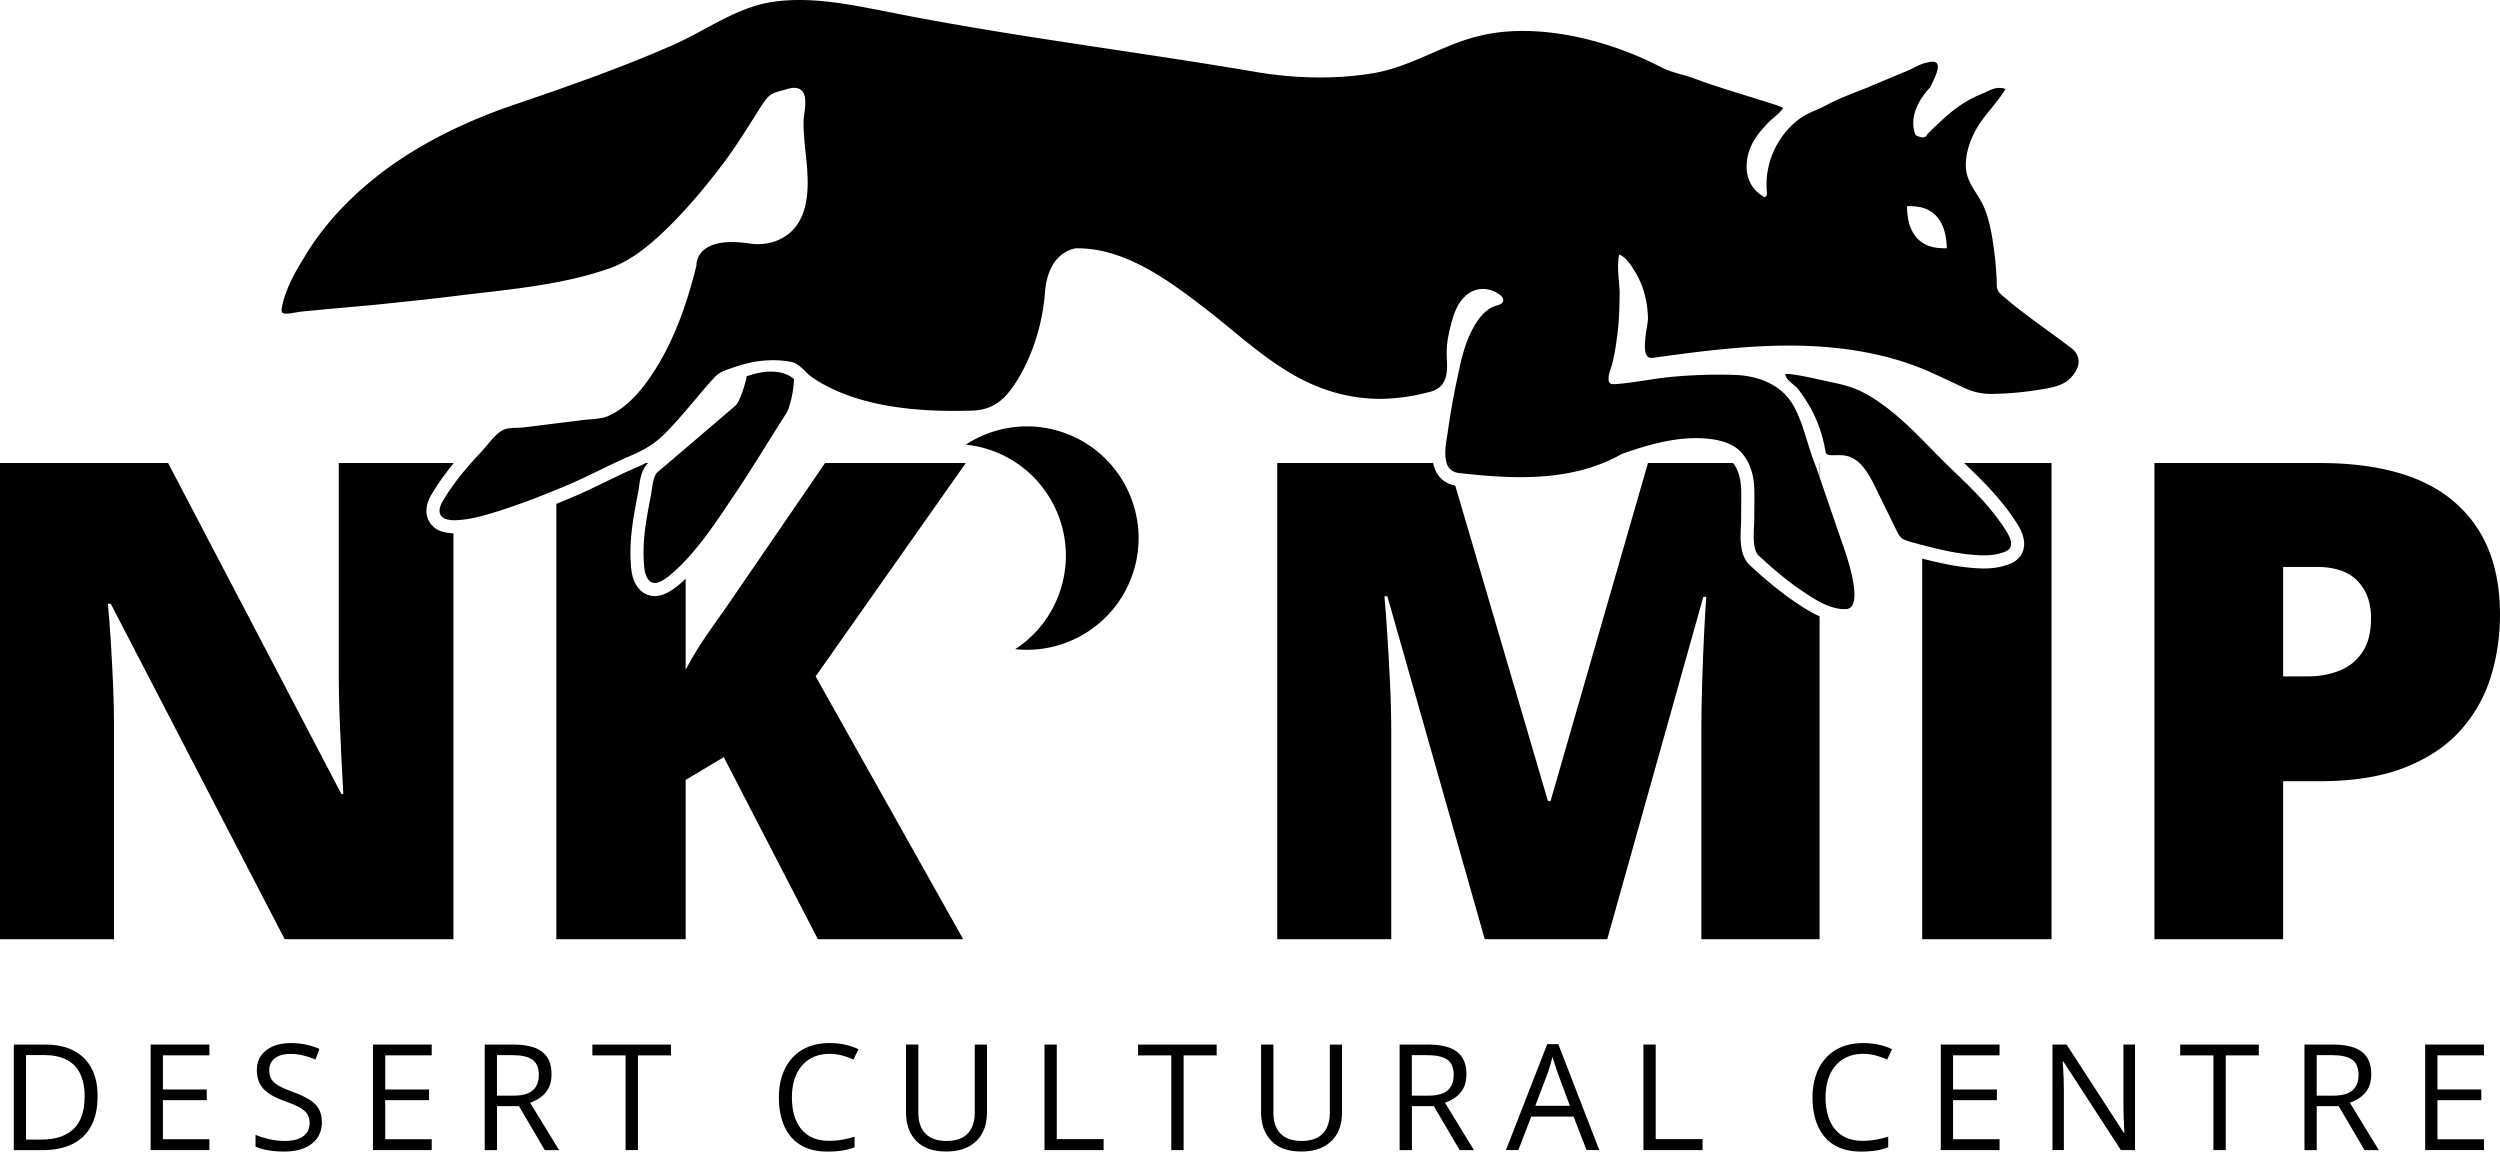 <svg data-sanitized-aria-hidden="true" aria-hidden="true" role="presentation" data-sanitized-data-type="color" data-type="color" xmlns="http://www.w3.org/2000/svg" viewBox="0 0.003 423.72 195.177" data-sanitized-data-bbox="0 0.003 423.72 195.177" data-bbox="0 0.003 423.72 195.177" preserveAspectRatio="xMidYMid meet"><defs><style>#comp-ljg2ykjb svg [data-color="2"] {fill: #FFFFFF;}</style></defs>
    <g>
        <path data-sanitized-data-color="1" data-color="1" fill="#000000" d="M16.54 185.82c0 2.02-.37 3.7-1.1 5.05-.73 1.35-1.8 2.37-3.19 3.05s-3.08 1.02-5.06 1.02H2.34v-17.89h5.4c1.82 0 3.38.33 4.7 1 1.31.67 2.33 1.65 3.04 2.95.71 1.3 1.07 2.91 1.07 4.83Zm-2.19.07c0-1.61-.27-2.93-.8-3.98s-1.32-1.82-2.35-2.33-2.29-.76-3.79-.76h-3v14.33h2.53c2.46 0 4.31-.61 5.55-1.82 1.24-1.21 1.85-3.03 1.85-5.43Z"></path>
        <path data-sanitized-data-color="1" data-color="1" fill="#000000" d="M35.49 194.93h-9.96v-17.89h9.96v1.83h-7.88v5.79h7.43v1.81h-7.43v6.62h7.88v1.83Z"></path>
        <path data-sanitized-data-color="1" data-color="1" fill="#000000" d="M54.56 190.17c0 1.06-.26 1.96-.79 2.71s-1.26 1.31-2.21 1.71-2.06.59-3.34.59c-.68 0-1.32-.03-1.92-.1s-1.16-.16-1.66-.28-.95-.27-1.33-.45v-1.99c.61.25 1.36.49 2.24.7s1.8.32 2.76.32c.9 0 1.66-.12 2.28-.36.62-.24 1.09-.59 1.41-1.04.32-.45.48-1 .48-1.63s-.13-1.12-.4-1.54c-.27-.41-.72-.79-1.34-1.13-.62-.34-1.47-.7-2.55-1.08-.76-.27-1.43-.56-2.01-.89-.58-.32-1.06-.69-1.46-1.09-.39-.41-.69-.88-.89-1.42-.2-.54-.3-1.15-.3-1.85 0-.96.24-1.77.73-2.45s1.16-1.2 2.02-1.57c.86-.36 1.85-.54 2.97-.54.95 0 1.84.09 2.65.27.81.18 1.56.42 2.23.72l-.65 1.79c-.64-.27-1.33-.49-2.05-.67-.72-.18-1.47-.27-2.23-.27s-1.41.11-1.94.34c-.53.22-.93.54-1.21.95-.28.41-.42.89-.42 1.46 0 .63.13 1.15.4 1.57.26.42.69.79 1.27 1.11s1.36.66 2.32 1.01c1.05.38 1.95.79 2.68 1.22.73.43 1.29.95 1.68 1.57.38.62.57 1.4.57 2.34Z"></path>
        <path data-sanitized-data-color="1" data-color="1" fill="#000000" d="M73.17 194.93h-9.96v-17.89h9.96v1.83h-7.88v5.79h7.43v1.81h-7.43v6.62h7.88v1.83Z"></path>
        <path data-sanitized-data-color="1" data-color="1" fill="#000000" d="M86.98 177.04c1.47 0 2.68.18 3.64.54.96.36 1.67.92 2.15 1.66s.71 1.69.71 2.84c0 .95-.17 1.74-.51 2.37-.34.63-.79 1.14-1.35 1.54s-1.15.69-1.77.91l4.91 8.04h-2.42l-4.38-7.46h-3.72v7.46h-2.08v-17.89h4.83Zm-.12 1.8h-2.63v6.86h2.84c1.46 0 2.53-.3 3.22-.89.69-.59 1.03-1.47 1.03-2.63 0-1.22-.37-2.08-1.09-2.58-.73-.51-1.85-.76-3.37-.76Z"></path>
        <path data-sanitized-data-color="1" data-color="1" fill="#000000" d="M108.12 194.93h-2.09v-16.05h-5.63v-1.83h13.32v1.83h-5.6v16.05Z"></path>
        <path data-sanitized-data-color="1" data-color="1" fill="#000000" d="M140.6 178.62c-.99 0-1.87.17-2.66.51s-1.46.83-2.01 1.47c-.55.64-.97 1.41-1.27 2.32-.29.91-.44 1.93-.44 3.06 0 1.5.23 2.8.7 3.91s1.17 1.96 2.1 2.56c.93.6 2.1.91 3.5.91.8 0 1.55-.07 2.26-.2.71-.13 1.39-.3 2.06-.51v1.81c-.65.25-1.34.43-2.06.54s-1.57.18-2.56.18c-1.82 0-3.34-.38-4.56-1.13-1.22-.75-2.13-1.82-2.74-3.2-.61-1.38-.91-3.01-.91-4.88 0-1.35.19-2.59.57-3.71.38-1.12.93-2.09 1.66-2.91a7.29 7.29 0 0 1 2.69-1.89c1.06-.44 2.29-.67 3.66-.67.91 0 1.78.09 2.62.27.84.18 1.6.44 2.28.77l-.83 1.76c-.57-.26-1.2-.49-1.88-.68-.68-.19-1.42-.29-2.21-.29Z"></path>
        <path data-sanitized-data-color="1" data-color="1" fill="#000000" d="M167.28 177.04v11.57c0 1.26-.25 2.39-.76 3.38-.51.99-1.28 1.76-2.31 2.33-1.03.57-2.32.85-3.87.85-2.21 0-3.89-.6-5.05-1.8-1.15-1.2-1.73-2.8-1.73-4.81v-11.52h2.09v11.59c0 1.52.4 2.69 1.21 3.51.8.82 2 1.24 3.6 1.24 1.09 0 1.99-.2 2.69-.59.7-.4 1.21-.95 1.55-1.66.34-.71.51-1.54.51-2.48v-11.6h2.07Z"></path>
        <path data-sanitized-data-color="1" data-color="1" fill="#000000" d="M177.03 194.93v-17.89h2.08v16.03h7.94v1.86h-10.02Z"></path>
        <path data-sanitized-data-color="1" data-color="1" fill="#000000" d="M200.61 194.93h-2.09v-16.05h-5.63v-1.83h13.32v1.83h-5.6v16.05Z"></path>
        <path data-sanitized-data-color="1" data-color="1" fill="#000000" d="M227.46 177.04v11.57c0 1.26-.25 2.39-.76 3.38-.51.99-1.28 1.76-2.31 2.33-1.03.57-2.32.85-3.87.85-2.21 0-3.89-.6-5.05-1.8-1.15-1.2-1.73-2.8-1.73-4.81v-11.52h2.09v11.59c0 1.52.4 2.69 1.21 3.51.8.82 2 1.24 3.6 1.24 1.09 0 1.99-.2 2.69-.59.7-.4 1.21-.95 1.55-1.66.34-.71.51-1.54.51-2.48v-11.6h2.07Z"></path>
        <path data-sanitized-data-color="1" data-color="1" fill="#000000" d="M242.04 177.04c1.47 0 2.68.18 3.64.54.96.36 1.67.92 2.15 1.66s.71 1.69.71 2.84c0 .95-.17 1.74-.51 2.37-.34.63-.79 1.14-1.35 1.54s-1.15.69-1.77.91l4.91 8.04h-2.42l-4.38-7.46h-3.72v7.46h-2.08v-17.89h4.83Zm-.12 1.8h-2.63v6.86h2.84c1.46 0 2.53-.3 3.22-.89.69-.59 1.03-1.47 1.03-2.63 0-1.22-.37-2.08-1.09-2.58-.73-.51-1.85-.76-3.37-.76Z"></path>
        <path data-sanitized-data-color="1" data-color="1" fill="#000000" d="m268.9 194.93-2.2-5.68h-7.17l-2.19 5.68h-2.1l7-17.96h1.87l6.95 17.96h-2.15Zm-2.83-7.52-2.09-5.64-.24-.72c-.11-.33-.22-.68-.34-1.04-.11-.36-.21-.65-.28-.87-.08.33-.17.67-.26 1s-.19.64-.28.92-.17.52-.23.72l-2.13 5.64h5.85Z"></path>
        <path data-sanitized-data-color="1" data-color="1" fill="#000000" d="M278.54 194.93v-17.89h2.08v16.03h7.94v1.86h-10.02Z"></path>
        <path data-sanitized-data-color="1" data-color="1" fill="#000000" d="M315.79 178.62c-.99 0-1.87.17-2.66.51s-1.46.83-2.01 1.47c-.55.64-.97 1.41-1.27 2.32-.29.91-.44 1.93-.44 3.06 0 1.5.23 2.8.7 3.91s1.17 1.96 2.1 2.56c.93.6 2.1.91 3.5.91.8 0 1.55-.07 2.26-.2.71-.13 1.39-.3 2.06-.51v1.81c-.65.25-1.34.43-2.06.54s-1.57.18-2.56.18c-1.82 0-3.34-.38-4.56-1.13-1.22-.75-2.13-1.82-2.74-3.2-.61-1.38-.91-3.01-.91-4.88 0-1.35.19-2.59.57-3.71.38-1.12.93-2.09 1.66-2.91a7.29 7.29 0 0 1 2.69-1.89c1.06-.44 2.29-.67 3.66-.67.91 0 1.78.09 2.62.27.84.18 1.6.44 2.28.77l-.83 1.76c-.57-.26-1.2-.49-1.88-.68-.68-.19-1.42-.29-2.21-.29Z"></path>
        <path data-sanitized-data-color="1" data-color="1" fill="#000000" d="M338.9 194.93h-9.96v-17.89h9.96v1.83h-7.88v5.79h7.43v1.81h-7.43v6.62h7.88v1.83Z"></path>
        <path data-sanitized-data-color="1" data-color="1" fill="#000000" d="M361.86 194.93h-2.4l-9.75-15.02h-.1c.02.4.05.85.08 1.36.03.51.06 1.05.08 1.63.02.57.03 1.16.03 1.75v10.28h-1.93v-17.89h2.39l9.71 14.97h.09c-.02-.29-.04-.69-.06-1.22-.02-.53-.05-1.09-.07-1.7-.02-.61-.03-1.17-.03-1.69v-10.36h1.96v17.89Z"></path>
        <path data-sanitized-data-color="1" data-color="1" fill="#000000" d="M377.24 194.93h-2.09v-16.05h-5.63v-1.83h13.32v1.83h-5.6v16.05Z"></path>
        <path data-sanitized-data-color="1" data-color="1" fill="#000000" d="M395.4 177.04c1.47 0 2.68.18 3.64.54.96.36 1.67.92 2.15 1.66s.71 1.69.71 2.84c0 .95-.17 1.74-.51 2.37-.34.63-.79 1.14-1.35 1.54s-1.15.69-1.77.91l4.91 8.04h-2.42l-4.38-7.46h-3.72v7.46h-2.08v-17.89h4.83Zm-.12 1.8h-2.63v6.86h2.84c1.46 0 2.53-.3 3.22-.89.69-.59 1.03-1.47 1.03-2.63 0-1.22-.37-2.08-1.09-2.58-.73-.51-1.85-.76-3.37-.76Z"></path>
        <path data-sanitized-data-color="1" data-color="1" fill="#000000" d="M421 194.93h-9.96v-17.89H421v1.83h-7.88v5.79h7.43v1.81h-7.43v6.62H421v1.83Z"></path>
        <path data-sanitized-data-color="1" data-color="1" fill="#000000" d="M76.85 78.56v-.08H57.42v36.49c0 1.84.04 3.95.13 6.35.1 2.39.2 4.75.31 7.09.11 2.34.22 4.39.33 6.16h-.33L28.49 78.48H0v80.71h19.32v-36.38c0-2.03-.05-4.3-.16-6.82s-.24-5-.39-7.43c-.15-2.43-.31-4.5-.49-6.23h.49l29.48 56.86h28.6v-68.8h-.25l-.24-.02c-.87-.1-2.34-.26-3.31-1.53-.52-.63-1.61-2.54.35-5.46 1.05-1.74 2.25-3.37 3.45-4.82Z"></path>
        <path data-sanitized-data-color="1" data-color="1" fill="#000000" d="M163.69 78.48h-23.85l-16.95 24.73c-1.14 1.58-2.31 3.26-3.51 5.02a56.132 56.132 0 0 0-3.17 5.3V98.09c-.5.48-1.02.94-1.56 1.37-1.06.79-2.15 1.47-3.43 1.56-.95.06-1.83-.23-2.54-.85-1.56-1.37-1.69-3.48-1.77-4.74-.27-4.01.44-7.73 1.12-11.32l.09-.47c.08-.32.11-.61.15-.92.2-1.4.43-3.13 1.57-4.24h-.39c-.53.28-1.1.55-1.72.81-1.75.75-3.43 1.57-5.12 2.39-1.63.79-3.25 1.58-4.91 2.3-1.16.5-2.3.98-3.41 1.42v73.79h21.92v-27l6.46-3.86 15.95 30.86h24.63l-25.01-44.55 25.45-36.16Z"></path>
        <path data-sanitized-data-color="1" data-color="1" fill="#000000" d="M245.52 78.48h-.33c.13.42.34.78.64 1.07l-.31-1.07Zm58.72 23.55c-2.39-1.61-4.83-3.59-7.65-6.21-1.76-1.63-1.63-4.5-1.53-6.59.02-.35.04-.68.04-.95 0-.66.01-1.32.01-1.97.02-1.15.03-2.28 0-3.41-.04-1.09-.26-3-1.36-4.42h-14.44l-16.51 57.3h-.44l-15.71-53.47c-1.46-.26-2.34-1.04-2.83-1.69-.48-.64-.77-1.37-.92-2.14h-26.42v80.71h19.32v-35.06c0-2.76-.07-5.63-.22-8.61-.14-2.98-.3-5.76-.47-8.34-.16-2.57-.32-4.61-.47-6.12h.5l16.51 58.13h20.76l16.28-58.02h.5c-.11 1.51-.23 3.56-.36 6.15-.13 2.6-.24 5.36-.33 8.28-.09 2.93-.14 5.66-.14 8.2v35.39h20.04v-54.72c-1.61-.71-3.04-1.68-4.16-2.44Zm3.3-23.55c.29.81.58 1.62.86 2.43v-2.43h-.86Z"></path>
        <path data-sanitized-data-color="1" data-color="1" fill="#000000" d="M332.89 78.48c3.5 3.33 6.83 6.67 9.3 10.79 1.07 1.92 1.17 3.53.32 4.87l-.14.19c-.54.67-1.27 1.14-2.25 1.43-.78.29-1.76.49-2.86.56-.9.06-1.87.04-3.06-.07-2.88-.24-5.68-.86-8.41-1.57v64.51h21.92V78.48h-14.82Z"></path>
        <path data-sanitized-data-color="1" data-color="1" fill="#000000" d="M416.08 85.16c-5.1-4.46-12.76-6.68-22.99-6.68h-27.94v80.71h21.81v-26.78h6.13c5.74 0 10.57-.77 14.49-2.32 3.92-1.54 7.06-3.64 9.44-6.29 2.37-2.65 4.08-5.67 5.13-9.05 1.05-3.39 1.57-6.92 1.57-10.6 0-8.21-2.54-14.54-7.64-18.99Zm-15.68 25.36a8.178 8.178 0 0 1-3.89 3.15c-1.62.64-3.37.97-5.25.97h-4.3V96.09h5.63c3.16 0 5.5.8 7.01 2.4 1.51 1.6 2.26 3.67 2.26 6.21s-.49 4.37-1.46 5.82Z"></path>
        <path data-sanitized-data-color="2" data-color="2" fill="#ffffff" d="M245.83 79.55c-.3-.29-.51-.65-.64-1.07h.33l.31 1.07Z"></path>
        <path data-sanitized-data-color="2" data-color="2" fill="#ffffff" d="M308.4 78.48v2.43c-.28-.81-.57-1.62-.86-2.43h.86Z"></path>
        <path data-sanitized-data-color="2" data-color="2" fill="#ffffff" d="M329.95 42.07c-.31.02-.55.03-.8-.01-5.34-.08-5.96-4.88-5.92-7.05v-.06c.3-.02.55-.04.8.01 5.33.08 5.91 5 5.92 7.11Z"></path>
        <path data-sanitized-data-color="1" data-color="1" fill="#000000" d="M340.64 92.94c-.3.38-.73.57-1.17.7-1.59.58-3.39.55-5.06.4-2.92-.24-5.78-.91-8.62-1.66-.77-.2-1.53-.41-2.3-.62-.44-.18-.94-.3-1.25-.6-.31-.31-.51-.67-.7-1.04-1.22-2.51-2.5-5.09-3.72-7.6-1.09-2.21-2.43-4.66-4.79-5.24-.93-.23-1.92-.09-2.85-.13-.18 0-.37-.06-.56-.18-.18-.12-.19-.37-.25-.61-.42-2.53-1.27-4.99-2.48-7.19-.64-1.11-1.34-2.21-2.1-3.18-.67-.87-1.92-1.36-2.22-2.49-.14-.48 4.86.62 5.23.71 2.53.62 5.2.93 7.55 2.09 2.07 1.01 3.96 2.35 5.73 3.82 3.08 2.56 5.77 5.54 8.62 8.36.45.45.91.89 1.37 1.33 3.4 3.22 6.79 6.56 9.21 10.6.45.8.84 1.78.36 2.53Z"></path>
        <path data-sanitized-data-color="1" data-color="1" fill="#000000" d="M134.58 64.23c-.08 1.55-.29 3.05-.76 4.45-.09.5-.31.89-.53 1.33-3.2 4.99-6.21 10.08-9.6 15.01-2.25 3.38-4.64 6.93-7.48 9.95-.93.99-1.91 1.92-2.96 2.77-.83.61-2.19 1.57-3.11.76-.92-.81-.96-2.35-1.03-3.4-.24-3.7.5-7.41 1.19-11.05.24-1.01.28-3.3 1.16-4.04.6-.51 1.21-1.02 1.81-1.53 3.57-3.02 7.11-6.1 10.62-9.08.24-.21.42-.34.65-.54.65-.54 1-1.74 1.32-2.51.26-.82.57-1.71.7-2.58 2.78-.99 5.93-1.26 8.02.46Z"></path>
        <path data-sanitized-data-color="1" data-color="1" fill="#000000" d="M245.52 78.48h-.33c.13.42.34.78.64 1.07l-.31-1.07Z"></path>
        <path data-sanitized-data-color="1" data-color="1" fill="#000000" d="M350.76 58.78c-3.85-2.96-8.06-5.72-11.68-8.95-.86-.81-.6-1.57-.67-2.56-.1-1.6-.21-3.27-.44-4.87-.36-2.64-.79-5.4-1.94-7.8-1-1.98-2.53-3.55-2.8-5.82-.27-2.44.69-5.2 1.94-7.26 1.38-2.28 3.37-4.12 4.72-6.41-.43-.27-1.33-.24-1.85-.1-.68.18-1.31.56-1.96.82-2.34.94-4.14 2.1-6.06 3.74-1.88 1.67-3.39 3.2-3.39 3.2-.36 1.07-1.97.13-1.97.13-1.64-4.17 2.5-8.1 2.5-8.1.26-.76 2.11-3.73.83-4.27-.44-.15-1.05 0-1.48.1-.98.19-1.87.74-2.77 1.17l-5.79 2.43c-.42.15-.9.37-1.38.59-2.48.97-4.96 1.88-7.29 3.15-1.56.78-3.14 1.26-4.5 2.34-1.24.95-2.33 2.13-3.17 3.49a13.957 13.957 0 0 0-2.16 8.69c.09.37 0 .87-.37.9-.12 0-.25-.05-.32-.17-3.48-2.06-3.28-6.54-1.38-9.57.67-1.1 1.54-2.03 2.41-2.95.81-.8 1.77-1.42 2.44-2.39-.64-.33-1.4-.59-2.09-.79-4.5-1.44-8.98-2.7-13.3-4.33-1.65-.57-3.6-.94-5.13-1.71-8.8-4.62-21.03-7.84-31.03-5.38-6.16 1.46-11.55 5.28-18.11 6.34-6.44 1.04-13.08.86-19.47-.2-20.93-3.58-42.04-6.09-62.89-10.28C144 .75 137.46-.61 131.14.3c-6.26.85-11.51 4.92-17.23 7.4-8.98 3.94-18.24 7.15-27.52 10.31-7.2 2.52-14.17 5.83-20.38 10.27-5.74 4.16-10.86 9.27-14.48 15.39-1.57 2.52-3.28 5.61-3.77 8.55-.18 1.07.43.97 1.42.9.8-.11 1.53-.29 2.27-.34 1.29-.14 2.53-.22 3.82-.37 2.59-.23 5.24-.47 7.82-.7 5.17-.53 10.34-1.06 15.44-1.71 8.12-.97 16.68-1.72 24.44-4.4 3.76-1.24 6.93-3.86 9.73-6.53 3.72-3.59 7.05-7.59 10.13-11.7 2.22-2.99 4.17-6.22 6.19-9.39.4-.59.79-1.17 1.32-1.7.7-.6 1.68-.79 2.59-1.04.79-.24 1.76-.55 2.53-.17 1.72.76.77 4.11.73 5.47-.02 2.48.33 4.94.55 7.34.28 3.26.35 7.16-1.51 10.01-1.74 2.72-5.01 3.87-8.14 3.39-9.39-1.42-9.05 3.7-9.05 3.7-1.41 5.79-3.38 11.62-6.45 16.78-2.06 3.42-4.85 7.2-8.65 8.81-1.33.53-3.07.45-4.54.68-3.19.39-6.39.79-9.59 1.19-1.16.14-2.67-.07-3.74.55-1.25.71-2.44 2.46-3.42 3.51-1.71 1.81-3.35 3.67-4.8 5.68-.57.79-1.11 1.59-1.61 2.43-.56.84-1.1 2.06-.43 2.88.41.53 1.16.61 1.85.68h.19c1.98.02 3.99-.47 5.93-1.02 3.92-1.17 7.74-2.58 11.51-4.14.85-.34 1.69-.7 2.53-1.06 2.47-1.08 4.87-2.31 7.32-3.47.89-.42 1.79-.83 2.71-1.22 2.05-.88 3.97-1.94 5.54-3.47 2.09-2.06 3.93-4.29 5.83-6.52.97-1.18 1.95-2.3 2.99-3.42.93-.93 1.85-1.11 3.06-1.56 1.09-.38 2.12-.64 3.22-.9 2.15-.39 4.37-.47 6.57-.06 1.5.27 2.41 1.82 3.64 2.67 7.53 5.08 18.11 5.87 26.89 5.6 4.03-.08 5.94-2.13 7.95-5.36 2.63-4.39 4.15-9.51 4.56-14.55.51-7.29 5.32-7.6 5.32-7.6 8.23-.11 15.79 5.52 22 10.32 4.37 3.36 8.46 7.18 13.18 10.15 4.99 3.21 10.5 5.07 16.51 5.05 2.6-.05 5.24-.41 7.8-1.08.92-.18 1.82-.55 2.45-1.27 1.15-1.38.89-3.47.84-5.14-.07-2.04.42-4.05.97-6.01.41-1.33.94-2.67 1.93-3.66 1.61-1.78 4.2-1.95 6.1-.47.58.4.88 1.12.16 1.54-.24.14-.54.22-.78.3-1.16.33-2.04 1.13-2.78 2.04-1.88 2.48-2.85 5.65-3.46 8.66-.81 3.59-1.5 7.29-2 10.98-.22 1.36-.65 3.49-.15 4.98h.33l.31 1.07c.35.34.84.56 1.5.63 9.24 1.06 19.19 1.52 27.55-3.24 4.55-1.61 9.58-3.05 14.47-2.59 1.94.18 4.17.7 5.59 2.14.58.59 1.04 1.26 1.4 1.99.65 1.34.94 2.86.99 4.35.05 1.79-.01 3.59-.01 5.45-.01 1.57-.46 4.76.78 5.91 2.32 2.16 4.75 4.23 7.38 6 .88.59 1.87 1.25 2.92 1.82 1.42.74 2.96 1.3 4.47 1.23 3.27-.16-.01-9.42-.54-10.93-1.33-3.78-2.6-7.6-3.93-11.4-.28-.81-.57-1.62-.86-2.43-.14-.38-.27-.76-.41-1.14-1.07-3.02-1.72-6.26-3.45-9.06-2.01-3.15-5.69-4.52-9.3-4.72-3.54-.13-7.06-.03-10.58.27-3.26.28-6.5.99-9.77 1.26-1.11.08-1.48-.02-1.38-1.21.07-.81.46-1.58.65-2.39.39-1.64.65-3.33.85-5.02.29-2.18.32-4.42.36-6.65-.02-2.17-.55-4.55-.07-6.69 1.28.6 1.98 1.79 2.67 2.92 1.46 2.37 2.13 5.08 2.2 7.85.03 1.22-1.38 6.34.31 6.73.26.06.53.03.79-.01 12.07-1.68 24.35-3.21 36.43-.78 3.67.74 7.27 1.83 10.67 3.39 1.53.71 3 1.35 4.54 2.12 1.98.98 3.63 1.49 5.92 1.41 2.53-.05 5.06-.28 7.57-.69 1.9-.31 4.18-.59 5.56-2.17 2.88-3.28-.34-5.12-.34-5.12Zm-21.61-16.72c-5.34-.08-5.96-4.88-5.92-7.05v-.06c.3-.02.55-.04.8.01 5.33.08 5.91 5 5.92 7.11-.31.02-.55.03-.8-.01Z"></path>
        <path data-sanitized-data-color="1" data-color="1" fill="#000000" d="M167.01 76.01c10.04 2.92 15.81 13.43 12.88 23.47a18.889 18.889 0 0 1-7.82 10.55c8.94.95 17.55-4.6 20.15-13.53 2.92-10.04-2.85-20.54-12.88-23.47-5.52-1.61-11.18-.58-15.65 2.33 1.11.12 2.22.33 3.32.65Z"></path>
    </g>
</svg>
